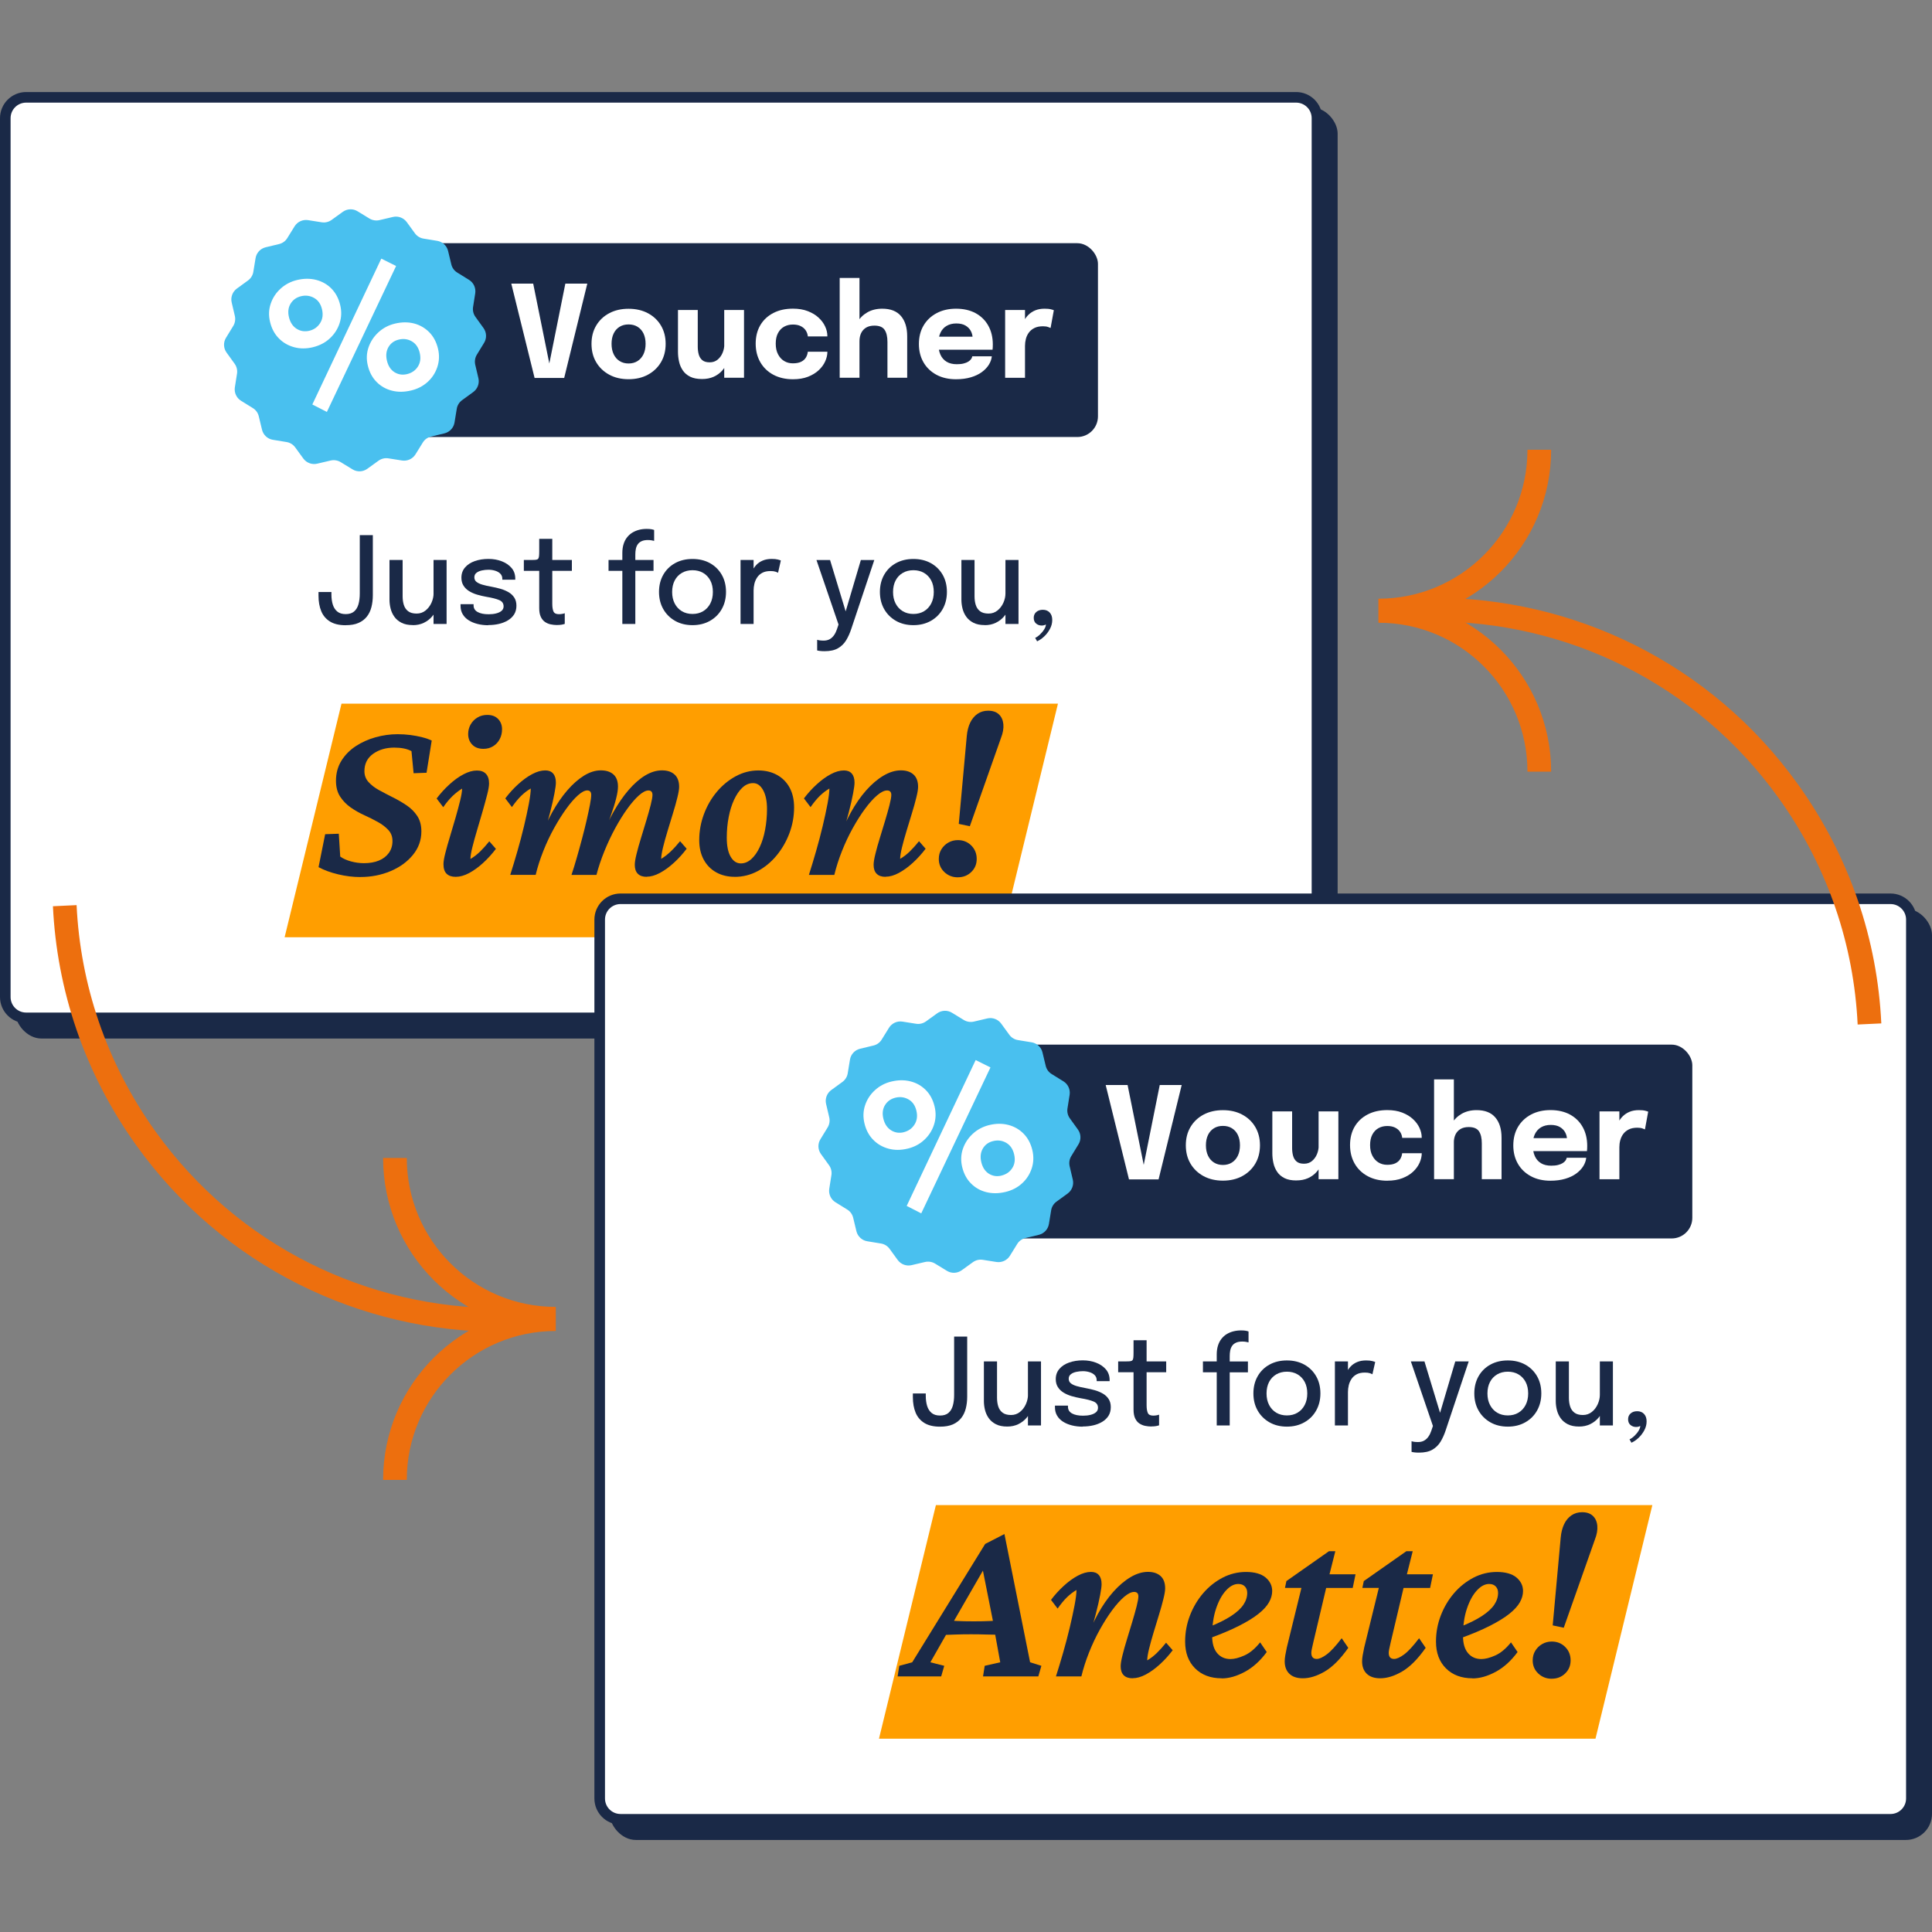 <svg xmlns="http://www.w3.org/2000/svg" id="a" data-name="Voucher EN" viewBox="0 0 500 500"><rect x="0" y="0" width="500" height="500" fill="#808080" stroke="none"/><defs><style>      .b {        fill: #49c0ef;      }      .b, .c, .d, .e {        stroke-width: 0px;      }      .c {        fill: #1a2947;      }      .d {        fill: #ff9e00;      }      .f {        fill: none;        stroke: #ed6f0e;        stroke-miterlimit: 10;        stroke-width: 6.13px;      }      .e {        fill: #fff;      }    </style></defs><g><g><rect class="c" x="3.97" y="27.79" width="342.21" height="240.98" rx="6.76" ry="6.76"></rect><g><rect class="e" x="1.37" y="25.19" width="339.47" height="238.24" rx="5.39" ry="5.39"></rect><path class="c" d="M335.44,26.56c2.22,0,4.02,1.8,4.02,4.02v227.45c0,2.22-1.8,4.02-4.02,4.02H6.76c-2.22,0-4.02-1.8-4.02-4.02V30.58c0-2.22,1.8-4.02,4.02-4.02h328.68M335.44,23.82H6.76C3.03,23.82,0,26.85,0,30.58v227.45c0,3.73,3.03,6.76,6.76,6.76h328.68c3.73,0,6.76-3.03,6.76-6.76V30.58c0-3.73-3.03-6.76-6.76-6.76h0Z"></path></g><g><rect class="c" x="78.58" y="62.94" width="205.57" height="50.16" rx="5.34" ry="5.34"></rect><g><path class="b" d="M85.81,56.92l2.91-2.1c1.13-.81,2.64-.87,3.82-.14l3.06,1.87c.77.47,1.71.62,2.59.42l3.49-.82c1.35-.32,2.77.21,3.59,1.33l2.11,2.9c.53.73,1.34,1.23,2.23,1.37l3.54.58c1.37.22,2.48,1.25,2.81,2.6l.84,3.49c.21.88.76,1.65,1.54,2.12l3.05,1.89c1.18.73,1.81,2.1,1.6,3.48l-.56,3.54c-.14.9.08,1.81.61,2.55l2.1,2.91c.81,1.13.87,2.64.14,3.82l-1.87,3.06c-.47.77-.62,1.71-.42,2.59l.82,3.49c.32,1.35-.21,2.77-1.33,3.59l-2.9,2.11c-.73.53-1.23,1.34-1.37,2.23l-.58,3.54c-.22,1.37-1.25,2.48-2.6,2.81l-3.49.84c-.88.21-1.65.76-2.12,1.54l-1.89,3.05c-.73,1.18-2.1,1.81-3.48,1.6l-3.54-.56c-.9-.14-1.81.08-2.55.61l-2.91,2.1c-1.13.81-2.64.87-3.82.14l-3.06-1.87c-.77-.47-1.71-.62-2.59-.42l-3.49.82c-1.35.32-2.77-.21-3.59-1.33l-2.11-2.9c-.53-.73-1.34-1.23-2.23-1.37l-3.54-.58c-1.37-.22-2.48-1.25-2.81-2.6l-.84-3.49c-.21-.88-.76-1.65-1.54-2.12l-3.05-1.89c-1.18-.73-1.81-2.1-1.6-3.48l.56-3.54c.14-.9-.08-1.81-.61-2.55l-2.1-2.91c-.81-1.13-.87-2.64-.14-3.82l1.87-3.06c.47-.77.62-1.71.42-2.59l-.82-3.49c-.32-1.35.21-2.77,1.33-3.59l2.9-2.11c.73-.53,1.23-1.34,1.37-2.23l.58-3.54c.22-1.37,1.25-2.48,2.6-2.81l3.49-.84c.88-.21,1.65-.76,2.12-1.54l1.89-3.05c.73-1.18,2.1-1.81,3.48-1.6l3.54.56c.9.14,1.81-.08,2.55-.61Z"></path><path class="e" d="M81.03,89.85c-1.75.42-3.39.43-4.93,0-1.54-.42-2.86-1.18-3.95-2.3-1.1-1.11-1.85-2.53-2.26-4.24-.4-1.64-.34-3.21.17-4.71.5-1.5,1.35-2.8,2.55-3.89,1.19-1.09,2.61-1.84,4.25-2.24,1.75-.42,3.4-.43,4.95-.04,1.55.4,2.88,1.15,3.97,2.26s1.85,2.53,2.26,4.24c.4,1.64.34,3.22-.16,4.74-.5,1.52-1.35,2.83-2.54,3.92-1.19,1.1-2.63,1.84-4.3,2.25ZM80.06,85.6c1.19-.29,2.12-.94,2.78-1.97.66-1.03.82-2.23.49-3.61-.33-1.38-1.02-2.35-2.07-2.93-1.05-.58-2.16-.72-3.35-.43-1.19.29-2.09.93-2.7,1.92-.61,1-.75,2.16-.43,3.5.33,1.38,1,2.38,1.99,3.01,1,.63,2.09.79,3.28.51ZM84.6,106.61l-3.77-1.93,17.85-37.75,3.83,1.91-17.91,37.76ZM106.37,101.06c-1.75.42-3.4.44-4.95.04-1.55-.39-2.88-1.15-3.97-2.26-1.1-1.11-1.85-2.53-2.26-4.24-.4-1.64-.33-3.21.19-4.72.52-1.5,1.38-2.8,2.58-3.9,1.19-1.09,2.61-1.84,4.25-2.23,1.75-.42,3.39-.43,4.93-.04,1.53.4,2.85,1.16,3.95,2.27,1.1,1.12,1.85,2.53,2.26,4.24.4,1.64.34,3.22-.16,4.74-.5,1.52-1.34,2.82-2.52,3.89-1.18,1.07-2.61,1.81-4.28,2.21ZM105.34,96.82c1.23-.3,2.17-.95,2.81-1.95s.8-2.19.47-3.57c-.33-1.38-1.01-2.37-2.04-2.96-1.03-.6-2.16-.75-3.39-.45-1.19.29-2.08.94-2.66,1.94-.58,1.01-.71,2.18-.39,3.52.33,1.38.99,2.37,1.96,2.98.98.61,2.06.77,3.25.49Z"></path></g><g><polygon class="d" points="259.08 242.56 73.66 242.56 88.38 182.1 273.8 182.1 259.08 242.56"></polygon><g><path class="c" d="M89.46,161.81c-1.67,0-3.03-.32-4.06-.96s-1.79-1.53-2.26-2.67c-.47-1.14-.71-2.48-.71-4.01v-.95h3.34v.64c0,.96.12,1.82.35,2.58.23.76.62,1.37,1.16,1.82s1.27.67,2.18.67,1.64-.22,2.17-.67c.53-.45.91-1.07,1.14-1.88.23-.81.34-1.74.34-2.8v-15.09h3.38v15.54c0,1.1-.12,2.13-.36,3.07-.24.95-.63,1.77-1.18,2.47-.55.7-1.27,1.25-2.16,1.64-.89.4-2.01.59-3.34.59Z"></path><path class="c" d="M106.84,161.77c-1.17,0-2.15-.2-2.93-.6-.78-.4-1.4-.92-1.86-1.57-.46-.65-.78-1.36-.97-2.14-.19-.77-.28-1.53-.28-2.27v-10.27h3.4v9.42c0,.8.1,1.54.31,2.21.21.67.57,1.21,1.1,1.62.52.41,1.26.62,2.21.62.88,0,1.65-.26,2.31-.79s1.16-1.19,1.53-2c.36-.81.55-1.61.55-2.42l1.48.8c0,.96-.16,1.88-.48,2.76-.32.88-.77,1.68-1.36,2.38s-1.31,1.25-2.16,1.66c-.85.41-1.8.61-2.85.61ZM112.2,161.48v-16.56h3.38v16.56h-3.38Z"></path><path class="c" d="M126.37,161.81c-.99,0-1.92-.11-2.79-.33s-1.64-.54-2.3-.96-1.17-.94-1.54-1.57c-.37-.62-.55-1.35-.55-2.17v-.42h3.37v.31c0,.76.35,1.33,1.05,1.72.7.39,1.65.58,2.86.58.71,0,1.35-.07,1.94-.22.59-.15,1.05-.37,1.4-.67.35-.3.52-.69.52-1.15,0-.76-.37-1.3-1.11-1.62-.74-.32-1.87-.61-3.38-.86-.82-.15-1.61-.33-2.38-.56-.76-.23-1.45-.53-2.06-.91-.61-.38-1.09-.85-1.45-1.42-.36-.57-.54-1.25-.54-2.05,0-1.04.31-1.92.94-2.65.62-.73,1.47-1.28,2.53-1.65,1.06-.37,2.23-.56,3.51-.56s2.38.2,3.44.6c1.05.4,1.9.98,2.55,1.73s.97,1.68.97,2.77v.28h-3.35v-.22c0-.54-.17-.98-.51-1.33s-.79-.6-1.33-.77c-.55-.17-1.13-.26-1.74-.26-.56,0-1.13.06-1.69.18-.57.12-1.04.32-1.41.61s-.56.67-.56,1.16.18.9.55,1.19.88.54,1.54.73,1.44.37,2.32.52c.81.15,1.6.33,2.37.55s1.46.52,2.08.88c.62.36,1.11.83,1.48,1.4.37.57.55,1.27.55,2.1s-.2,1.61-.59,2.23-.93,1.14-1.61,1.55c-.68.41-1.46.72-2.32.92s-1.78.3-2.74.3Z"></path><path class="c" d="M144.18,161.76c-.55,0-1.1-.06-1.64-.17-.55-.11-1.04-.32-1.5-.63-.45-.31-.81-.75-1.08-1.32-.27-.57-.41-1.32-.41-2.24v-9.67h-3.98v-2.81h2.09c.45,0,.8-.02,1.05-.05.25-.04.44-.12.56-.26.12-.14.19-.37.23-.68.03-.31.05-.74.05-1.28v-3.2h3.38v5.47h5.07v2.81h-5.07v8.54c0,.83.1,1.49.3,1.96s.67.72,1.4.72c.31,0,.61-.03.89-.08.28-.05.49-.11.64-.17v2.76c-.19.07-.45.14-.79.2-.34.06-.74.09-1.19.09Z"></path><path class="c" d="M161.06,161.48v-13.75h-3.57v-2.81h3.57v-1.81c0-.85.11-1.62.32-2.29.21-.68.51-1.26.9-1.75.38-.49.84-.9,1.36-1.22.52-.32,1.1-.56,1.73-.73.63-.16,1.29-.24,1.97-.24.56,0,1,.03,1.32.1.32.07.53.13.63.18v2.82c-.12-.04-.34-.09-.64-.14-.3-.05-.62-.08-.97-.08-.67,0-1.21.1-1.64.3-.43.2-.76.47-1,.82s-.4.75-.49,1.2-.13.93-.13,1.44v1.4h4.71v2.81h-4.71v13.75h-3.37Z"></path><path class="c" d="M179.22,161.79c-1.7,0-3.21-.37-4.51-1.11-1.3-.74-2.32-1.75-3.06-3.05-.73-1.29-1.1-2.77-1.1-4.44s.37-3.15,1.1-4.44c.73-1.28,1.75-2.29,3.06-3.01,1.3-.72,2.81-1.08,4.51-1.08s3.21.36,4.51,1.08c1.3.72,2.32,1.73,3.06,3.01.73,1.28,1.1,2.76,1.1,4.44s-.37,3.14-1.1,4.44c-.73,1.29-1.75,2.31-3.06,3.05s-2.81,1.11-4.51,1.11ZM179.22,158.89c1.04,0,1.95-.23,2.74-.7.79-.47,1.41-1.13,1.86-1.99.45-.86.67-1.86.67-3s-.22-2.15-.67-2.99c-.45-.84-1.07-1.49-1.86-1.95-.79-.46-1.7-.69-2.74-.69s-1.94.23-2.74.69c-.8.46-1.42,1.11-1.86,1.95s-.67,1.84-.67,2.99.22,2.14.67,3,1.07,1.52,1.86,1.99c.79.47,1.71.7,2.74.7Z"></path><path class="c" d="M191.65,161.48v-16.56h3.38v5.29l-.9-.41c.07-.68.24-1.32.51-1.93.27-.61.63-1.16,1.08-1.65s1.01-.87,1.68-1.15c.67-.28,1.43-.42,2.31-.42.67,0,1.2.05,1.61.16s.66.19.76.25l-.72,3.18c-.1-.07-.31-.17-.63-.28-.32-.11-.76-.17-1.32-.17-.85,0-1.56.15-2.12.45-.56.3-1.01.7-1.34,1.2-.33.5-.57,1.04-.71,1.63-.14.59-.21,1.18-.21,1.77v8.64h-3.38Z"></path><path class="c" d="M213.38,168.53c-.45,0-.85-.02-1.22-.07-.37-.05-.6-.09-.68-.13v-2.76c.13.06.36.11.68.16.32.04.65.06.99.06.61,0,1.14-.12,1.58-.37.44-.25.82-.6,1.12-1.04.31-.44.55-.94.74-1.5l.42-1.25-5.71-16.7h3.52l4.26,14.03h-.44l4.15-14.03h3.48l-5.94,17.77c-.36,1.11-.81,2.11-1.34,2.99-.53.88-1.24,1.57-2.12,2.08s-2.05.76-3.49.76Z"></path><path class="c" d="M236.39,161.79c-1.7,0-3.21-.37-4.51-1.11-1.3-.74-2.32-1.75-3.06-3.05-.73-1.29-1.1-2.77-1.1-4.44s.37-3.15,1.1-4.44c.73-1.28,1.75-2.29,3.06-3.01,1.3-.72,2.81-1.08,4.51-1.08s3.21.36,4.51,1.08c1.3.72,2.32,1.73,3.06,3.01.73,1.28,1.1,2.76,1.1,4.44s-.37,3.14-1.1,4.44c-.73,1.29-1.75,2.31-3.06,3.05s-2.81,1.11-4.51,1.11ZM236.39,158.89c1.04,0,1.95-.23,2.74-.7.79-.47,1.41-1.13,1.86-1.99.45-.86.67-1.86.67-3s-.22-2.15-.67-2.99c-.45-.84-1.07-1.49-1.86-1.95-.79-.46-1.7-.69-2.74-.69s-1.94.23-2.74.69c-.8.46-1.42,1.11-1.86,1.95s-.67,1.84-.67,2.99.22,2.14.67,3,1.07,1.52,1.86,1.99c.79.47,1.71.7,2.74.7Z"></path><path class="c" d="M254.85,161.77c-1.17,0-2.15-.2-2.93-.6-.78-.4-1.4-.92-1.86-1.57-.46-.65-.78-1.36-.97-2.14-.19-.77-.28-1.53-.28-2.27v-10.27h3.4v9.42c0,.8.1,1.54.31,2.21.21.67.57,1.21,1.1,1.62.52.41,1.26.62,2.21.62.88,0,1.65-.26,2.31-.79.66-.52,1.16-1.19,1.53-2,.36-.81.54-1.61.54-2.42l1.48.8c0,.96-.16,1.88-.47,2.76s-.77,1.68-1.36,2.38c-.59.7-1.31,1.25-2.16,1.66-.85.41-1.79.61-2.85.61ZM260.21,161.48v-16.56h3.38v16.56h-3.38Z"></path><path class="c" d="M268.4,165.97l-.5-.89c.42-.19.84-.48,1.26-.89.43-.41.79-.84,1.08-1.32.3-.47.44-.91.44-1.32,0-.12-.02-.25-.05-.37-.03-.12-.08-.23-.14-.32h.86c-.14.33-.37.59-.69.76-.33.18-.68.27-1.07.27-.55,0-1.03-.17-1.44-.51-.41-.34-.62-.84-.62-1.48s.22-1.13.65-1.51c.44-.38,1-.58,1.7-.58.75,0,1.34.24,1.78.71.44.47.66,1.11.66,1.93s-.2,1.57-.6,2.32-.9,1.4-1.5,1.96c-.6.56-1.21.97-1.82,1.24Z"></path><path class="c" d="M93.27,226.98c-1.87,0-3.79-.23-5.75-.7-1.97-.47-3.66-1.09-5.08-1.86l1.71-8.53,3.53-.12.37,5.91c.73.53,1.65.94,2.77,1.25,1.12.3,2.24.46,3.38.46,1.46,0,2.74-.22,3.84-.67,1.1-.45,1.96-1.11,2.59-1.98.63-.87.94-1.9.94-3.08s-.36-2.09-1.07-2.86c-.71-.77-1.61-1.46-2.71-2.07s-2.27-1.2-3.53-1.77c-1.26-.57-2.44-1.24-3.53-2.01-1.1-.77-2-1.71-2.71-2.8-.71-1.1-1.07-2.46-1.07-4.08,0-1.95.47-3.67,1.4-5.18.93-1.5,2.17-2.76,3.71-3.78,1.54-1.01,3.26-1.79,5.15-2.31,1.89-.53,3.79-.79,5.69-.79,1.14,0,2.24.07,3.32.21,1.08.14,2.09.33,3.04.58.95.24,1.78.53,2.47.85l-1.34,8.34-3.35.12-.55-5.72c-1.14-.61-2.62-.91-4.45-.91-2.15,0-3.98.54-5.48,1.61-1.5,1.08-2.25,2.57-2.25,4.48,0,1.1.35,2.04,1.07,2.83.71.79,1.62,1.49,2.74,2.1,1.12.61,2.3,1.23,3.56,1.86,1.26.63,2.45,1.32,3.56,2.07,1.12.75,2.03,1.67,2.74,2.74.71,1.08,1.07,2.41,1.07,3.99,0,2.27-.73,4.3-2.19,6.09-1.46,1.79-3.39,3.19-5.79,4.2-2.4,1.01-4.99,1.52-7.79,1.52Z"></path><path class="c" d="M117.93,226.92c-1.02,0-1.8-.26-2.34-.79-.55-.53-.82-1.36-.82-2.5,0-.65.16-1.61.49-2.89.32-1.28.73-2.72,1.22-4.32.49-1.6.96-3.22,1.43-4.84.47-1.62.86-3.11,1.19-4.45.32-1.34.49-2.35.49-3.04-.81.49-1.62,1.12-2.44,1.89-.81.77-1.62,1.75-2.44,2.92l-1.71-2.25c1.01-1.34,2.12-2.56,3.32-3.65,1.2-1.1,2.41-1.97,3.65-2.62,1.24-.65,2.38-.97,3.44-.97s1.8.28,2.34.85c.55.57.82,1.4.82,2.5,0,.65-.16,1.61-.49,2.89-.33,1.28-.72,2.73-1.19,4.35-.47,1.62-.94,3.25-1.43,4.87-.49,1.62-.89,3.1-1.22,4.42-.33,1.32-.49,2.32-.49,3.01.85-.49,1.67-1.12,2.47-1.89.79-.77,1.59-1.66,2.41-2.68l1.71,1.95c-1.02,1.34-2.12,2.56-3.32,3.65-1.2,1.1-2.41,1.97-3.62,2.62-1.22.65-2.38.97-3.47.97ZM125.12,193.8c-1.26,0-2.23-.37-2.92-1.1-.69-.73-1.04-1.64-1.04-2.74,0-.89.21-1.71.64-2.47.43-.75,1.01-1.35,1.77-1.8.75-.45,1.59-.67,2.53-.67,1.22,0,2.16.36,2.83,1.07.67.71,1,1.59,1,2.65,0,.93-.2,1.79-.61,2.56-.41.77-.97,1.38-1.71,1.83-.73.45-1.56.67-2.5.67Z"></path><path class="c" d="M167.38,226.92c-1.02,0-1.79-.26-2.31-.79-.53-.53-.79-1.3-.79-2.31,0-.65.15-1.59.46-2.83.3-1.24.69-2.62,1.16-4.14.47-1.52.92-3.02,1.37-4.51.45-1.48.82-2.82,1.13-4.02.3-1.2.46-2.06.46-2.59,0-.77-.35-1.16-1.04-1.16s-1.51.43-2.47,1.28c-.95.85-1.96,2.01-3.01,3.47-1.06,1.46-2.09,3.13-3.11,4.99-1.02,1.87-1.95,3.85-2.8,5.94-.85,2.09-1.54,4.15-2.07,6.18h-6.46c.45-1.34.9-2.82,1.37-4.45.47-1.62.92-3.28,1.37-4.96.45-1.68.84-3.28,1.19-4.78.34-1.5.63-2.83.85-3.99.22-1.16.33-2,.33-2.53,0-.77-.35-1.16-1.04-1.16-.65,0-1.45.43-2.41,1.28-.95.85-1.96,2.01-3.01,3.47-1.06,1.46-2.1,3.13-3.14,4.99-1.04,1.87-1.97,3.85-2.8,5.94-.83,2.09-1.49,4.15-1.98,6.18h-6.58c.61-1.91,1.23-3.96,1.86-6.15.63-2.19,1.2-4.35,1.71-6.49.51-2.13.92-4.06,1.25-5.79.32-1.73.49-3.03.49-3.93-.85.49-1.67,1.12-2.47,1.89-.79.77-1.59,1.75-2.41,2.92l-1.71-2.25c1.01-1.34,2.12-2.56,3.32-3.65,1.2-1.1,2.41-1.97,3.62-2.62,1.22-.65,2.35-.97,3.41-.97.89,0,1.57.27,2.04.82.47.55.7,1.33.7,2.34,0,.57-.12,1.5-.37,2.8-.24,1.3-.62,2.95-1.13,4.96-.51,2.01-1.19,4.4-2.04,7.16h-.55c.85-2.6,1.89-4.99,3.11-7.19,1.22-2.19,2.53-4.1,3.93-5.72,1.4-1.62,2.84-2.89,4.32-3.81,1.48-.91,2.93-1.37,4.35-1.37s2.47.35,3.26,1.04c.79.69,1.19,1.75,1.19,3.17,0,.77-.15,1.78-.46,3.01-.3,1.24-.77,2.74-1.4,4.51-.63,1.77-1.45,3.89-2.47,6.36h-.3c1.06-2.64,2.2-5.06,3.44-7.28,1.24-2.21,2.56-4.13,3.96-5.75,1.4-1.62,2.83-2.87,4.29-3.75,1.46-.87,2.9-1.31,4.32-1.31s2.47.36,3.26,1.07c.79.71,1.19,1.78,1.19,3.2,0,.61-.15,1.53-.46,2.77-.3,1.24-.69,2.62-1.16,4.14-.47,1.52-.93,3.06-1.4,4.6-.47,1.54-.85,2.94-1.16,4.2-.3,1.26-.46,2.23-.46,2.92.81-.49,1.62-1.12,2.44-1.89.81-.77,1.62-1.66,2.44-2.68l1.71,1.95c-1.02,1.34-2.12,2.56-3.32,3.65-1.2,1.1-2.41,1.97-3.62,2.62-1.22.65-2.35.97-3.41.97Z"></path><path class="c" d="M190.16,226.92c-1.83,0-3.43-.39-4.81-1.16-1.38-.77-2.46-1.87-3.23-3.29-.77-1.42-1.16-3.11-1.16-5.05,0-2.31.41-4.56,1.22-6.73.81-2.17,1.93-4.1,3.35-5.79,1.42-1.68,3.05-3.02,4.9-4.02,1.85-.99,3.79-1.49,5.82-1.49,1.83,0,3.44.39,4.84,1.16,1.4.77,2.49,1.87,3.26,3.29.77,1.42,1.16,3.13,1.16,5.12,0,2.31-.41,4.55-1.22,6.7-.81,2.15-1.93,4.08-3.35,5.79-1.42,1.71-3.06,3.04-4.9,4.02-1.85.97-3.81,1.46-5.88,1.46ZM191.74,223.45c.97,0,1.88-.38,2.71-1.13.83-.75,1.55-1.78,2.16-3.08.61-1.3,1.08-2.8,1.4-4.51.32-1.71.49-3.49.49-5.36,0-2.03-.33-3.65-1-4.87-.67-1.22-1.53-1.83-2.59-1.83s-1.94.39-2.77,1.16c-.83.77-1.55,1.82-2.16,3.14-.61,1.32-1.08,2.82-1.4,4.51-.33,1.69-.49,3.46-.49,5.33,0,2.11.33,3.75,1,4.9.67,1.16,1.55,1.74,2.65,1.74Z"></path><path class="c" d="M229.19,226.92c-1.02,0-1.79-.26-2.31-.79-.53-.53-.79-1.3-.79-2.31,0-.65.15-1.59.46-2.83.3-1.24.69-2.62,1.16-4.14.47-1.52.92-3.02,1.37-4.51.45-1.48.82-2.82,1.13-4.02.3-1.2.46-2.06.46-2.59,0-.77-.37-1.16-1.1-1.16s-1.59.43-2.59,1.28c-1,.85-2.03,2.01-3.11,3.47-1.08,1.46-2.13,3.13-3.17,4.99-1.04,1.87-1.97,3.85-2.8,5.94-.83,2.09-1.49,4.15-1.98,6.18h-6.58c.61-1.91,1.23-3.96,1.86-6.15.63-2.19,1.2-4.35,1.71-6.49.51-2.13.92-4.06,1.25-5.79.32-1.73.49-3.03.49-3.93-.85.49-1.67,1.12-2.47,1.89-.79.77-1.59,1.75-2.41,2.92l-1.71-2.25c1.01-1.34,2.12-2.56,3.32-3.65,1.2-1.1,2.41-1.97,3.62-2.62,1.22-.65,2.35-.97,3.41-.97.89,0,1.57.27,2.04.82.47.55.7,1.33.7,2.34,0,.57-.12,1.5-.37,2.8-.24,1.3-.62,2.94-1.13,4.93-.51,1.99-1.19,4.38-2.04,7.19h-.55c.85-2.56,1.89-4.94,3.11-7.16,1.22-2.21,2.55-4.13,3.99-5.76,1.44-1.62,2.93-2.89,4.48-3.81,1.54-.91,3.04-1.37,4.51-1.37,1.38,0,2.47.36,3.26,1.07.79.71,1.19,1.78,1.19,3.2,0,.61-.15,1.53-.46,2.77-.3,1.24-.69,2.62-1.16,4.14-.47,1.52-.93,3.06-1.4,4.6-.47,1.54-.85,2.94-1.16,4.2-.3,1.26-.46,2.23-.46,2.92.85-.49,1.67-1.12,2.47-1.89.79-.77,1.59-1.66,2.41-2.68l1.71,1.95c-1.02,1.34-2.12,2.56-3.32,3.65-1.2,1.1-2.41,1.97-3.62,2.62s-2.35.97-3.41.97Z"></path><path class="c" d="M247.89,227.05c-1.38,0-2.55-.46-3.5-1.37-.95-.91-1.43-2.04-1.43-3.38,0-.93.22-1.77.67-2.5.45-.73,1.04-1.31,1.8-1.74.75-.43,1.57-.64,2.47-.64,1.38,0,2.54.47,3.47,1.4.93.93,1.4,2.09,1.4,3.47s-.47,2.47-1.4,3.38c-.93.91-2.09,1.37-3.47,1.37ZM248.13,213.22l2.07-22.72c.12-1.34.42-2.5.88-3.47.47-.97,1.1-1.74,1.89-2.28.79-.55,1.71-.82,2.77-.82,1.18,0,2.1.31,2.77.94.67.63,1.05,1.48,1.16,2.56.1,1.08-.11,2.28-.64,3.62l-8.04,22.78-2.86-.61Z"></path></g></g><g><path class="e" d="M138.35,97.81l-6.03-24.41h5.67l4.29,21.24h-.23l4.26-21.24h5.68l-5.98,24.41h-7.66Z"></path><path class="e" d="M162.67,98.14c-1.89,0-3.56-.39-5-1.17-1.44-.78-2.57-1.86-3.38-3.23-.81-1.37-1.21-2.95-1.21-4.75s.4-3.36,1.21-4.73c.81-1.37,1.94-2.44,3.38-3.2,1.44-.77,3.11-1.15,5-1.15s3.56.38,5.01,1.15c1.44.77,2.57,1.83,3.38,3.2s1.21,2.95,1.21,4.73-.4,3.38-1.21,4.75-1.94,2.45-3.38,3.23c-1.44.78-3.11,1.17-5.01,1.17ZM162.67,94.07c.89,0,1.67-.21,2.33-.63.66-.42,1.17-1.01,1.54-1.78.36-.77.54-1.66.54-2.68s-.18-1.91-.54-2.67c-.36-.75-.88-1.33-1.54-1.74-.66-.41-1.44-.61-2.33-.61s-1.65.2-2.32.61c-.67.41-1.18.99-1.54,1.74-.36.75-.54,1.64-.54,2.67s.18,1.92.54,2.68c.36.77.88,1.36,1.54,1.78.67.42,1.44.63,2.32.63Z"></path><path class="e" d="M181.68,98.09c-1.24,0-2.27-.2-3.07-.6-.8-.4-1.44-.94-1.9-1.63-.46-.68-.79-1.44-.97-2.28-.19-.84-.28-1.69-.28-2.54v-10.82h5.12v9.47c0,.74.08,1.42.25,2.03.17.62.47,1.11.92,1.49s1.08.56,1.91.56,1.49-.23,2.05-.69c.56-.46.99-1.04,1.29-1.76s.45-1.45.45-2.21l1.44,1.17c0,1.1-.17,2.13-.5,3.07-.34.95-.81,1.78-1.43,2.49-.62.71-1.37,1.26-2.25,1.66-.89.4-1.89.59-3,.59ZM187.43,97.76v-17.54h5.12v17.54h-5.12Z"></path><path class="e" d="M205.22,98.15c-1.93,0-3.62-.39-5.07-1.16s-2.58-1.86-3.38-3.25-1.2-2.99-1.2-4.81.4-3.43,1.2-4.78,1.92-2.4,3.38-3.15c1.45-.75,3.14-1.12,5.07-1.12,1.44,0,2.72.21,3.83.64s2.04.98,2.79,1.68c.75.69,1.32,1.45,1.7,2.28.39.83.58,1.65.58,2.46v.13h-5.07c0-.07,0-.13,0-.19,0-.06-.02-.12-.04-.19-.09-.46-.28-.9-.58-1.31-.3-.41-.71-.74-1.25-1-.53-.26-1.2-.39-1.99-.39-.85,0-1.6.19-2.27.56-.67.37-1.19.93-1.58,1.66-.39.73-.58,1.64-.58,2.72s.19,1.97.58,2.73c.39.77.91,1.35,1.58,1.76.67.41,1.42.61,2.27.61s1.58-.13,2.13-.4c.55-.27.96-.63,1.24-1.09s.44-.96.5-1.51h5.07c0,.81-.19,1.64-.57,2.49-.38.84-.94,1.61-1.69,2.3-.74.69-1.67,1.26-2.78,1.69-1.11.43-2.4.64-3.87.64Z"></path><path class="e" d="M217.31,97.76v-25.82h5.12v25.82h-5.12ZM229.67,97.76v-9.28c0-1.34-.24-2.38-.73-3.11-.48-.73-1.37-1.1-2.66-1.1-.84,0-1.54.17-2.11.5-.57.34-1,.81-1.3,1.41-.29.61-.44,1.32-.44,2.13l-1.49-1.02c0-1.46.31-2.75.94-3.86.63-1.11,1.5-1.97,2.6-2.6,1.11-.63,2.39-.94,3.84-.94,2.15,0,3.76.63,4.84,1.89,1.08,1.26,1.62,3.01,1.62,5.26v10.72h-5.12Z"></path><path class="e" d="M240.58,90.52v-3.39h11.63l-.5.86v-.5c0-.63-.15-1.23-.45-1.81-.3-.58-.76-1.05-1.38-1.42-.62-.37-1.42-.55-2.39-.55s-1.8.21-2.5.62c-.7.41-1.23,1-1.6,1.78s-.55,1.7-.55,2.79.18,2.08.54,2.88c.36.8.89,1.41,1.6,1.84.71.43,1.59.64,2.65.64.68,0,1.27-.06,1.77-.19s.9-.29,1.21-.49.55-.42.72-.66c.17-.24.26-.48.3-.71h5.05c-.07.74-.32,1.46-.76,2.17-.44.71-1.05,1.35-1.83,1.92-.78.57-1.73,1.02-2.85,1.35-1.12.33-2.39.5-3.82.5-1.94,0-3.63-.39-5.07-1.16-1.44-.78-2.56-1.85-3.35-3.22-.79-1.37-1.19-2.95-1.19-4.75s.4-3.41,1.21-4.78c.81-1.37,1.94-2.44,3.39-3.2,1.45-.77,3.12-1.15,5.03-1.15s3.63.39,5.05,1.16c1.42.78,2.52,1.86,3.29,3.25.77,1.39,1.16,3.01,1.16,4.86,0,.28,0,.54-.02.79-.01.25-.03.44-.05.56h-16.29Z"></path><path class="e" d="M260.13,97.76v-17.54h5.14v6.05l-1.06-.66c.12-.83.34-1.59.66-2.28s.73-1.3,1.24-1.81,1.11-.91,1.81-1.2c.7-.29,1.5-.43,2.4-.43.71,0,1.26.05,1.66.16.4.1.65.18.75.24l-.84,4.59c-.1-.05-.32-.14-.66-.26-.34-.12-.78-.18-1.32-.18-.88,0-1.62.15-2.21.45s-1.07.69-1.43,1.18c-.36.49-.61,1.03-.77,1.63-.15.59-.23,1.2-.23,1.8v8.28h-5.14Z"></path></g></g></g><g><rect class="c" x="157.79" y="235.2" width="342.21" height="240.98" rx="6.76" ry="6.76"></rect><g><path class="e" d="M160.59,232.6h328.68c2.98,0,5.39,2.42,5.39,5.39v227.45c0,2.98-2.42,5.39-5.39,5.39H160.59c-2.98,0-5.39-2.42-5.39-5.39v-227.45c0-2.98,2.42-5.39,5.39-5.39Z"></path><path class="c" d="M489.27,233.97c2.22,0,4.02,1.8,4.02,4.02v227.45c0,2.22-1.8,4.02-4.02,4.02H160.59c-2.22,0-4.02-1.8-4.02-4.02v-227.45c0-2.22,1.8-4.02,4.02-4.02h328.68M489.27,231.24H160.59c-3.73,0-6.76,3.03-6.76,6.76v227.45c0,3.73,3.03,6.76,6.76,6.76h328.68c3.73,0,6.76-3.03,6.76-6.76v-227.45c0-3.73-3.03-6.76-6.76-6.76h0Z"></path></g><g><rect class="c" x="232.4" y="270.35" width="205.57" height="50.16" rx="5.34" ry="5.34"></rect><g><path class="b" d="M239.64,264.34l2.91-2.1c1.13-.81,2.64-.87,3.82-.14l3.06,1.87c.77.47,1.71.62,2.59.42l3.49-.82c1.35-.32,2.77.21,3.59,1.33l2.11,2.9c.53.73,1.34,1.23,2.23,1.37l3.54.58c1.37.22,2.48,1.25,2.81,2.6l.84,3.49c.21.88.76,1.65,1.54,2.12l3.05,1.89c1.18.73,1.81,2.1,1.6,3.48l-.56,3.54c-.14.9.08,1.81.61,2.55l2.1,2.91c.81,1.13.87,2.64.14,3.82l-1.87,3.06c-.47.77-.62,1.71-.42,2.59l.82,3.49c.32,1.35-.21,2.77-1.33,3.59l-2.9,2.11c-.73.53-1.23,1.34-1.37,2.23l-.58,3.54c-.22,1.37-1.25,2.48-2.6,2.81l-3.49.84c-.88.21-1.65.76-2.12,1.54l-1.89,3.05c-.73,1.18-2.1,1.81-3.48,1.6l-3.54-.56c-.9-.14-1.81.08-2.55.61l-2.91,2.1c-1.13.81-2.64.87-3.82.14l-3.06-1.87c-.77-.47-1.71-.62-2.59-.42l-3.49.82c-1.35.32-2.77-.21-3.59-1.33l-2.11-2.9c-.53-.73-1.34-1.23-2.23-1.37l-3.54-.58c-1.37-.22-2.48-1.25-2.81-2.6l-.84-3.49c-.21-.88-.76-1.65-1.54-2.12l-3.05-1.89c-1.18-.73-1.81-2.1-1.6-3.48l.56-3.54c.14-.9-.08-1.81-.61-2.55l-2.1-2.91c-.81-1.13-.87-2.64-.14-3.82l1.87-3.06c.47-.77.62-1.71.42-2.59l-.82-3.49c-.32-1.35.21-2.77,1.33-3.59l2.9-2.11c.73-.53,1.23-1.34,1.37-2.23l.58-3.54c.22-1.37,1.25-2.48,2.6-2.81l3.49-.84c.88-.21,1.65-.76,2.12-1.54l1.89-3.05c.73-1.18,2.1-1.81,3.48-1.6l3.54.56c.9.14,1.81-.08,2.55-.61Z"></path><path class="e" d="M234.86,297.27c-1.75.42-3.39.42-4.93,0-1.54-.42-2.86-1.18-3.95-2.3-1.1-1.11-1.85-2.53-2.26-4.24-.39-1.64-.34-3.21.17-4.71.5-1.5,1.35-2.8,2.55-3.89,1.19-1.09,2.61-1.84,4.25-2.23,1.75-.42,3.4-.44,4.95-.04,1.55.39,2.88,1.15,3.97,2.26,1.1,1.11,1.85,2.53,2.26,4.24.4,1.64.34,3.22-.16,4.74-.5,1.52-1.35,2.83-2.54,3.92-1.19,1.1-2.63,1.85-4.3,2.25ZM233.89,293.01c1.19-.29,2.12-.94,2.78-1.97.66-1.03.82-2.23.49-3.6-.33-1.38-1.02-2.35-2.07-2.93-1.04-.58-2.16-.72-3.35-.43-1.19.29-2.09.93-2.7,1.92-.61.99-.75,2.16-.43,3.5.33,1.38,1,2.38,1.99,3.01,1,.63,2.09.8,3.28.51ZM238.42,314.02l-3.77-1.93,17.85-37.75,3.83,1.91-17.91,37.76ZM260.19,308.48c-1.75.42-3.4.43-4.95.04-1.55-.39-2.88-1.15-3.97-2.26-1.1-1.11-1.85-2.53-2.26-4.24-.39-1.64-.33-3.21.19-4.72.52-1.5,1.38-2.8,2.58-3.9,1.19-1.09,2.61-1.84,4.25-2.24,1.75-.42,3.39-.43,4.93-.03,1.53.4,2.85,1.15,3.95,2.27,1.1,1.12,1.85,2.53,2.26,4.24.39,1.64.34,3.22-.16,4.74-.5,1.52-1.34,2.82-2.52,3.89-1.18,1.07-2.61,1.81-4.28,2.21ZM259.17,304.24c1.23-.3,2.17-.95,2.81-1.95.64-1,.8-2.19.47-3.57-.33-1.38-1.01-2.36-2.04-2.96s-2.16-.75-3.39-.45c-1.19.29-2.08.93-2.67,1.94-.58,1.01-.71,2.18-.39,3.52.33,1.38.99,2.37,1.96,2.99.98.61,2.06.78,3.25.49Z"></path></g><g><polygon class="d" points="412.91 449.97 227.48 449.97 242.21 389.52 427.63 389.52 412.91 449.97"></polygon><g><path class="c" d="M243.28,369.22c-1.67,0-3.03-.32-4.06-.96-1.03-.64-1.79-1.53-2.26-2.67-.47-1.14-.71-2.48-.71-4.01v-.95h3.34v.64c0,.96.12,1.82.35,2.58.23.76.62,1.37,1.16,1.82.54.45,1.27.67,2.18.67s1.64-.22,2.17-.67c.53-.45.91-1.07,1.14-1.88s.34-1.74.34-2.8v-15.09h3.38v15.54c0,1.1-.12,2.13-.36,3.07-.24.95-.63,1.77-1.18,2.47-.55.7-1.27,1.25-2.16,1.65-.89.39-2.01.59-3.34.59Z"></path><path class="c" d="M260.67,369.19c-1.17,0-2.15-.2-2.93-.6-.78-.4-1.4-.92-1.86-1.58-.46-.65-.78-1.36-.97-2.14-.19-.77-.28-1.53-.28-2.27v-10.27h3.4v9.42c0,.8.1,1.54.31,2.21.21.67.57,1.21,1.1,1.62.52.41,1.26.62,2.21.62.88,0,1.65-.26,2.31-.79.66-.52,1.16-1.19,1.53-2,.36-.81.55-1.61.55-2.42l1.48.79c0,.96-.16,1.88-.48,2.76-.32.88-.77,1.68-1.36,2.38-.59.7-1.31,1.25-2.16,1.66-.85.41-1.8.61-2.85.61ZM266.03,368.9v-16.56h3.38v16.56h-3.38Z"></path><path class="c" d="M280.2,369.22c-.99,0-1.92-.11-2.79-.33s-1.64-.54-2.3-.96c-.66-.42-1.17-.94-1.54-1.57-.37-.62-.55-1.35-.55-2.17v-.42h3.37v.31c0,.76.35,1.33,1.05,1.72.7.39,1.66.58,2.86.58.71,0,1.35-.07,1.94-.22s1.05-.37,1.4-.67c.35-.3.52-.69.52-1.15,0-.76-.37-1.3-1.12-1.62s-1.87-.61-3.38-.86c-.82-.15-1.61-.33-2.38-.56-.76-.23-1.45-.53-2.06-.91-.61-.38-1.09-.85-1.45-1.42s-.54-1.25-.54-2.05c0-1.04.31-1.92.94-2.65.62-.73,1.46-1.28,2.53-1.65,1.06-.37,2.23-.56,3.51-.56s2.38.2,3.44.6c1.05.4,1.9.98,2.55,1.73.64.75.97,1.68.97,2.77v.28h-3.35v-.22c0-.54-.17-.98-.51-1.33s-.79-.6-1.33-.77c-.55-.17-1.12-.26-1.74-.26-.56,0-1.12.06-1.69.18s-1.04.32-1.41.61c-.37.29-.56.67-.56,1.16s.18.9.55,1.19c.36.3.88.54,1.54.73s1.44.37,2.32.52c.81.15,1.6.33,2.37.55.77.22,1.46.52,2.08.88.62.36,1.11.83,1.48,1.4.37.57.55,1.27.55,2.1s-.2,1.61-.59,2.23c-.4.62-.93,1.14-1.61,1.55-.68.41-1.46.72-2.32.92-.87.2-1.78.3-2.74.3Z"></path><path class="c" d="M298,369.18c-.55,0-1.1-.06-1.65-.17-.54-.11-1.04-.33-1.5-.63s-.81-.75-1.08-1.32c-.27-.57-.41-1.32-.41-2.25v-9.67h-3.98v-2.81h2.09c.45,0,.8-.02,1.05-.05.25-.04.44-.12.56-.26.12-.14.19-.37.23-.68.03-.31.05-.74.05-1.28v-3.2h3.38v5.47h5.07v2.81h-5.07v8.54c0,.83.1,1.49.3,1.96.2.48.67.72,1.4.72.31,0,.61-.03.89-.08.28-.05.49-.11.64-.17v2.76c-.19.07-.45.14-.79.2-.34.06-.74.09-1.18.09Z"></path><path class="c" d="M314.89,368.9v-13.75h-3.57v-2.81h3.57v-1.81c0-.85.11-1.62.32-2.29.21-.67.51-1.26.9-1.75.38-.49.84-.9,1.36-1.22.53-.32,1.1-.56,1.73-.72s1.29-.24,1.97-.24c.56,0,1,.03,1.32.1.32.07.53.13.63.18v2.82c-.12-.04-.34-.09-.64-.14-.3-.05-.62-.08-.97-.08-.67,0-1.21.1-1.64.3-.43.2-.76.47-1,.82-.24.35-.4.75-.49,1.2s-.13.93-.13,1.44v1.4h4.71v2.81h-4.71v13.75h-3.37Z"></path><path class="c" d="M333.05,369.21c-1.71,0-3.21-.37-4.51-1.11-1.3-.74-2.32-1.75-3.06-3.05s-1.1-2.77-1.1-4.44.37-3.15,1.1-4.44c.73-1.28,1.75-2.29,3.06-3.01,1.3-.72,2.81-1.08,4.51-1.08s3.21.36,4.51,1.08c1.3.72,2.32,1.73,3.06,3.01.73,1.28,1.1,2.76,1.1,4.44s-.37,3.14-1.1,4.44-1.75,2.31-3.06,3.05-2.81,1.11-4.51,1.11ZM333.05,366.31c1.04,0,1.95-.23,2.74-.7.79-.47,1.41-1.13,1.86-1.99.45-.86.67-1.86.67-3s-.22-2.15-.67-2.99c-.45-.84-1.07-1.49-1.86-1.95-.79-.46-1.7-.69-2.74-.69s-1.94.23-2.74.69c-.79.46-1.42,1.11-1.86,1.95s-.67,1.84-.67,2.99.22,2.14.67,3,1.07,1.52,1.86,1.99c.79.47,1.71.7,2.74.7Z"></path><path class="c" d="M345.47,368.9v-16.56h3.38v5.29l-.9-.41c.07-.68.24-1.32.51-1.93s.63-1.16,1.08-1.64,1.01-.87,1.68-1.15c.67-.28,1.43-.42,2.31-.42.67,0,1.2.05,1.61.16.41.1.66.19.76.25l-.72,3.18c-.1-.07-.31-.17-.63-.28s-.76-.17-1.32-.17c-.85,0-1.56.15-2.12.45-.56.3-1.01.7-1.34,1.2s-.57,1.04-.71,1.63c-.14.59-.21,1.18-.21,1.77v8.64h-3.38Z"></path><path class="c" d="M367.21,375.94c-.45,0-.85-.02-1.22-.07s-.59-.09-.68-.13v-2.76c.14.06.36.11.68.16.32.04.65.06.99.06.61,0,1.14-.12,1.58-.37s.82-.59,1.12-1.04c.31-.44.55-.94.74-1.5l.42-1.25-5.71-16.7h3.52l4.26,14.03h-.44l4.15-14.03h3.48l-5.94,17.77c-.36,1.11-.81,2.11-1.34,2.99-.53.88-1.24,1.57-2.12,2.08-.88.51-2.05.76-3.49.76Z"></path><path class="c" d="M390.22,369.21c-1.71,0-3.21-.37-4.51-1.11-1.3-.74-2.32-1.75-3.06-3.05s-1.1-2.77-1.1-4.44.37-3.15,1.1-4.44c.73-1.28,1.75-2.29,3.06-3.01,1.3-.72,2.81-1.08,4.51-1.08s3.21.36,4.51,1.08c1.3.72,2.32,1.73,3.06,3.01.73,1.28,1.1,2.76,1.1,4.44s-.37,3.14-1.1,4.44-1.75,2.31-3.06,3.05-2.81,1.11-4.51,1.11ZM390.22,366.31c1.04,0,1.95-.23,2.74-.7.79-.47,1.41-1.13,1.86-1.99.45-.86.67-1.86.67-3s-.22-2.15-.67-2.99c-.45-.84-1.07-1.49-1.86-1.95-.79-.46-1.7-.69-2.74-.69s-1.94.23-2.74.69c-.79.46-1.42,1.11-1.86,1.95s-.67,1.84-.67,2.99.22,2.14.67,3,1.07,1.52,1.86,1.99c.79.47,1.71.7,2.74.7Z"></path><path class="c" d="M408.67,369.19c-1.17,0-2.15-.2-2.93-.6-.78-.4-1.4-.92-1.86-1.58-.46-.65-.78-1.36-.97-2.14-.19-.77-.28-1.53-.28-2.27v-10.27h3.4v9.42c0,.8.1,1.54.31,2.21.21.67.57,1.21,1.1,1.62.52.41,1.26.62,2.21.62.88,0,1.65-.26,2.31-.79.66-.52,1.16-1.19,1.53-2,.36-.81.55-1.61.55-2.42l1.48.79c0,.96-.16,1.88-.48,2.76-.32.88-.77,1.68-1.36,2.38-.59.7-1.31,1.25-2.16,1.66-.85.41-1.8.61-2.85.61ZM414.04,368.9v-16.56h3.38v16.56h-3.38Z"></path><path class="c" d="M422.22,373.39l-.5-.89c.42-.19.84-.48,1.26-.89.43-.41.79-.84,1.08-1.32.3-.47.44-.91.44-1.32,0-.12-.02-.25-.05-.37-.03-.12-.08-.23-.14-.32h.86c-.14.33-.37.59-.69.76-.33.18-.68.26-1.07.26-.55,0-1.03-.17-1.44-.51-.41-.34-.62-.84-.62-1.48s.22-1.13.65-1.51,1-.58,1.7-.58c.75,0,1.34.24,1.78.71s.66,1.11.66,1.92-.2,1.58-.6,2.32-.9,1.4-1.5,1.96c-.6.56-1.21.97-1.82,1.24Z"></path><path class="c" d="M232.3,433.85l.43-2.74,3.35-.91,18.88-30.63,4.99-2.56,6.64,33.19,2.92.91-.79,2.74h-14.31l.43-2.74,4.02-.91-1.52-8.34-.3-2.01-3.04-15.29,1.52-.06-8.77,15.22-1.04,1.83-4.93,8.65,3.59.91-.79,2.74h-11.27ZM244.05,423.14l.79-3.78c.77.04,1.73.09,2.86.15,1.14.06,2.58.09,4.32.09s3.14-.03,4.32-.09c1.18-.06,2.13-.11,2.86-.15l-.73,3.71c-1.02,0-2.11-.02-3.29-.06-1.18-.04-2.48-.06-3.9-.06s-2.71.02-3.87.06c-1.16.04-2.28.08-3.38.12Z"></path><path class="c" d="M293.13,434.34c-1.01,0-1.79-.26-2.31-.79-.53-.53-.79-1.3-.79-2.31,0-.65.15-1.59.46-2.83.3-1.24.69-2.62,1.16-4.14.47-1.52.92-3.02,1.37-4.51.45-1.48.82-2.82,1.13-4.02.3-1.2.46-2.06.46-2.59,0-.77-.37-1.16-1.1-1.16s-1.59.43-2.59,1.28c-1,.85-2.03,2.01-3.11,3.47-1.08,1.46-2.13,3.13-3.17,4.99-1.04,1.87-1.97,3.85-2.8,5.94-.83,2.09-1.49,4.15-1.98,6.18h-6.58c.61-1.91,1.23-3.96,1.86-6.15.63-2.19,1.2-4.35,1.71-6.49.51-2.13.92-4.06,1.25-5.79.33-1.72.49-3.03.49-3.93-.85.49-1.67,1.12-2.47,1.89-.79.77-1.59,1.75-2.41,2.92l-1.71-2.25c1.01-1.34,2.12-2.56,3.32-3.65,1.2-1.1,2.41-1.97,3.62-2.62,1.22-.65,2.35-.97,3.41-.97.89,0,1.57.27,2.04.82.47.55.7,1.33.7,2.34,0,.57-.12,1.5-.37,2.8-.24,1.3-.62,2.94-1.13,4.93-.51,1.99-1.19,4.38-2.04,7.19h-.55c.85-2.56,1.89-4.94,3.11-7.16s2.55-4.13,3.99-5.75c1.44-1.62,2.93-2.89,4.48-3.81,1.54-.91,3.04-1.37,4.51-1.37,1.38,0,2.47.36,3.26,1.07.79.71,1.19,1.78,1.19,3.2,0,.61-.15,1.53-.46,2.77-.3,1.24-.69,2.62-1.16,4.14s-.93,3.06-1.4,4.6c-.47,1.54-.85,2.94-1.16,4.2-.3,1.26-.46,2.23-.46,2.92.85-.49,1.67-1.12,2.47-1.89.79-.77,1.59-1.66,2.41-2.68l1.71,1.95c-1.02,1.34-2.12,2.56-3.32,3.65-1.2,1.1-2.41,1.97-3.62,2.62-1.22.65-2.36.97-3.41.97Z"></path><path class="c" d="M316.15,434.34c-2.84,0-5.13-.85-6.85-2.56s-2.59-4.02-2.59-6.94c0-2.35.42-4.61,1.25-6.76.83-2.15,1.97-4.07,3.41-5.75,1.44-1.68,3.12-3.02,5.02-4.02,1.91-.99,3.94-1.49,6.09-1.49s3.92.48,5.05,1.43,1.71,2.12,1.71,3.5c0,.97-.27,1.95-.82,2.92-.55.97-1.44,1.96-2.68,2.95-1.24,1-2.91,2.03-5.02,3.11-2.11,1.08-4.73,2.18-7.86,3.32v-2.98c2.35-.93,4.26-1.88,5.72-2.83,1.46-.95,2.53-1.93,3.2-2.92.67-.99,1-2.02,1-3.08,0-.69-.2-1.25-.61-1.67-.41-.43-.97-.64-1.71-.64-1.1,0-2.16.57-3.2,1.71-1.04,1.14-1.89,2.71-2.56,4.72-.67,2.01-1,4.33-1,6.97,0,1.99.44,3.49,1.31,4.51.87,1.02,2.02,1.52,3.44,1.52,1.01,0,2.22-.31,3.62-.94,1.4-.63,2.75-1.76,4.05-3.38l1.71,2.5c-1.67,2.27-3.55,3.98-5.66,5.12-2.11,1.14-4.12,1.71-6.03,1.71Z"></path><path class="c" d="M348.92,426.48c-2.03,2.88-4.05,4.91-6.06,6.09-2.01,1.18-3.91,1.77-5.69,1.77-1.5,0-2.66-.39-3.47-1.16-.81-.77-1.22-1.85-1.22-3.23,0-.45.05-.96.15-1.55.1-.59.23-1.27.4-2.04l3.78-15.41h-4.26l.37-1.77,11.02-7.73h1.64l-2.01,7.98-3.71,15.71c-.16.73-.28,1.29-.37,1.67-.08.39-.12.7-.12.94,0,1.06.47,1.58,1.4,1.58.69,0,1.56-.4,2.62-1.19,1.06-.79,2.33-2.18,3.84-4.17l1.71,2.5ZM340.21,410.96l.73-3.53h9.87l-.73,3.53h-9.87Z"></path><path class="c" d="M368.95,426.48c-2.03,2.88-4.05,4.91-6.06,6.09-2.01,1.18-3.91,1.77-5.69,1.77-1.5,0-2.66-.39-3.47-1.16-.81-.77-1.22-1.85-1.22-3.23,0-.45.05-.96.15-1.55.1-.59.23-1.27.4-2.04l3.78-15.41h-4.26l.37-1.77,11.02-7.73h1.64l-2.01,7.98-3.71,15.71c-.16.73-.28,1.29-.37,1.67-.08.39-.12.7-.12.94,0,1.06.47,1.58,1.4,1.58.69,0,1.56-.4,2.62-1.19,1.06-.79,2.33-2.18,3.84-4.17l1.71,2.5ZM360.24,410.96l.73-3.53h9.87l-.73,3.53h-9.87Z"></path><path class="c" d="M381.07,434.34c-2.84,0-5.13-.85-6.85-2.56s-2.59-4.02-2.59-6.94c0-2.35.42-4.61,1.25-6.76.83-2.15,1.97-4.07,3.41-5.75,1.44-1.68,3.12-3.02,5.02-4.02,1.91-.99,3.94-1.49,6.09-1.49s3.92.48,5.05,1.43,1.71,2.12,1.71,3.5c0,.97-.27,1.95-.82,2.92-.55.97-1.44,1.96-2.68,2.95-1.24,1-2.91,2.03-5.02,3.11-2.11,1.08-4.73,2.18-7.86,3.32v-2.98c2.35-.93,4.26-1.88,5.72-2.83,1.46-.95,2.53-1.93,3.2-2.92.67-.99,1-2.02,1-3.08,0-.69-.2-1.25-.61-1.67-.41-.43-.97-.64-1.71-.64-1.1,0-2.16.57-3.2,1.71-1.04,1.14-1.89,2.71-2.56,4.72-.67,2.01-1,4.33-1,6.97,0,1.99.44,3.49,1.31,4.51.87,1.02,2.02,1.52,3.44,1.52,1.01,0,2.22-.31,3.62-.94,1.4-.63,2.75-1.76,4.05-3.38l1.71,2.5c-1.67,2.27-3.55,3.98-5.66,5.12-2.11,1.14-4.12,1.71-6.03,1.71Z"></path><path class="c" d="M401.59,434.46c-1.38,0-2.55-.46-3.5-1.37-.96-.91-1.43-2.04-1.43-3.38,0-.93.22-1.77.67-2.5.45-.73,1.04-1.31,1.8-1.74.75-.43,1.57-.64,2.47-.64,1.38,0,2.54.47,3.47,1.4.93.93,1.4,2.09,1.4,3.47s-.47,2.47-1.4,3.38c-.93.91-2.09,1.37-3.47,1.37ZM401.84,420.64l2.07-22.71c.12-1.34.42-2.5.88-3.47s1.1-1.74,1.89-2.28c.79-.55,1.71-.82,2.77-.82,1.18,0,2.1.31,2.77.94.67.63,1.06,1.48,1.16,2.56.1,1.08-.11,2.28-.64,3.62l-8.04,22.78-2.86-.61Z"></path></g></g><g><path class="e" d="M292.18,305.22l-6.03-24.42h5.67l4.29,21.24h-.23l4.26-21.24h5.68l-5.98,24.42h-7.67Z"></path><path class="e" d="M316.49,305.55c-1.89,0-3.56-.39-5.01-1.17-1.44-.78-2.57-1.86-3.38-3.23s-1.21-2.95-1.21-4.75.4-3.36,1.21-4.73,1.94-2.44,3.38-3.21c1.44-.76,3.11-1.15,5.01-1.15s3.56.38,5,1.15c1.44.77,2.57,1.83,3.38,3.21s1.21,2.95,1.21,4.73-.4,3.38-1.21,4.75-1.94,2.45-3.38,3.23c-1.44.78-3.11,1.17-5,1.17ZM316.49,301.49c.89,0,1.67-.21,2.33-.63.66-.42,1.17-1.01,1.54-1.78s.54-1.66.54-2.68-.18-1.91-.54-2.67c-.36-.75-.88-1.33-1.54-1.74-.66-.41-1.44-.61-2.33-.61s-1.66.2-2.32.61-1.18.99-1.54,1.74c-.36.75-.54,1.64-.54,2.67s.18,1.92.54,2.68c.36.77.88,1.36,1.54,1.78.67.42,1.44.63,2.32.63Z"></path><path class="e" d="M335.5,305.5c-1.25,0-2.27-.2-3.07-.6-.8-.4-1.44-.94-1.9-1.63-.46-.68-.79-1.44-.97-2.28-.19-.84-.28-1.68-.28-2.54v-10.82h5.12v9.46c0,.74.08,1.42.25,2.03.17.62.47,1.11.92,1.49.45.38,1.08.56,1.91.56s1.49-.23,2.05-.69.99-1.04,1.29-1.76c.3-.72.45-1.45.45-2.21l1.44,1.17c0,1.1-.17,2.13-.5,3.07s-.81,1.78-1.43,2.49c-.62.71-1.37,1.26-2.25,1.66-.89.4-1.89.59-3,.59ZM341.25,305.17v-17.54h5.12v17.54h-5.12Z"></path><path class="e" d="M359.04,305.57c-1.93,0-3.62-.39-5.07-1.17-1.45-.78-2.58-1.86-3.38-3.25-.8-1.39-1.2-2.99-1.2-4.81s.4-3.43,1.2-4.78c.8-1.35,1.92-2.4,3.38-3.15,1.45-.75,3.14-1.12,5.07-1.12,1.44,0,2.72.21,3.83.64s2.04.98,2.79,1.68c.75.69,1.32,1.45,1.7,2.28.38.83.58,1.65.58,2.46v.13h-5.07c0-.07,0-.13,0-.19,0-.06-.02-.12-.04-.19-.09-.46-.28-.9-.58-1.3-.3-.41-.71-.74-1.25-1s-1.2-.39-1.99-.39c-.85,0-1.61.19-2.27.56-.67.37-1.19.93-1.58,1.66s-.58,1.64-.58,2.72.19,1.97.58,2.73.91,1.35,1.58,1.76c.67.41,1.42.61,2.27.61s1.58-.13,2.13-.4c.55-.27.96-.63,1.24-1.09s.44-.96.5-1.51h5.07c0,.81-.19,1.64-.57,2.49-.38.84-.94,1.61-1.68,2.3-.74.69-1.67,1.25-2.78,1.68-1.11.43-2.4.64-3.87.64Z"></path><path class="e" d="M371.14,305.17v-25.82h5.12v25.82h-5.12ZM383.49,305.17v-9.28c0-1.34-.24-2.38-.73-3.11s-1.37-1.1-2.66-1.1c-.84,0-1.54.17-2.11.5-.57.34-1.01.81-1.3,1.41-.29.61-.44,1.32-.44,2.13l-1.49-1.02c0-1.46.31-2.75.94-3.86s1.5-1.97,2.6-2.6c1.11-.63,2.39-.94,3.84-.94,2.15,0,3.76.63,4.84,1.89,1.08,1.26,1.62,3.01,1.62,5.26v10.72h-5.12Z"></path><path class="e" d="M394.41,297.94v-3.39h11.63l-.5.86v-.5c0-.63-.15-1.23-.45-1.81-.3-.58-.76-1.05-1.38-1.42s-1.42-.55-2.39-.55-1.8.21-2.5.62c-.7.41-1.23,1.01-1.6,1.78-.37.77-.55,1.7-.55,2.79s.18,2.08.54,2.88c.36.8.89,1.41,1.6,1.84.71.43,1.59.64,2.65.64.68,0,1.27-.06,1.77-.19.5-.13.9-.29,1.21-.49.31-.2.55-.42.72-.66.17-.24.26-.48.3-.71h5.05c-.07.74-.32,1.46-.76,2.17-.44.71-1.05,1.35-1.83,1.92s-1.73,1.02-2.85,1.35c-1.12.33-2.39.5-3.82.5-1.94,0-3.63-.39-5.07-1.17-1.44-.78-2.56-1.85-3.35-3.22s-1.19-2.95-1.19-4.75.4-3.41,1.21-4.78,1.94-2.44,3.39-3.21c1.45-.76,3.12-1.15,5.03-1.15s3.63.39,5.05,1.16c1.42.78,2.52,1.86,3.29,3.25.77,1.39,1.16,3.01,1.16,4.86,0,.28,0,.54-.02.79-.01.25-.03.44-.05.56h-16.29Z"></path><path class="e" d="M413.95,305.17v-17.54h5.14v6.05l-1.06-.66c.12-.83.34-1.58.66-2.28.32-.69.73-1.3,1.24-1.81s1.11-.91,1.81-1.2c.7-.29,1.5-.43,2.4-.43.71,0,1.26.05,1.66.16.4.11.65.18.75.24l-.84,4.59c-.1-.05-.32-.14-.66-.26-.34-.12-.78-.18-1.32-.18-.88,0-1.62.15-2.21.45-.59.3-1.07.69-1.43,1.18-.36.49-.61,1.03-.77,1.63s-.23,1.19-.23,1.8v8.28h-5.14Z"></path></g></g></g></g><g><path class="f" d="M16.76,234.39c.99,20.92,7.82,41.81,20.92,60.12,22.05,30.82,56.78,47.19,91.99,47.1"></path><g><path class="f" d="M143.82,341.29c-22.98,0-41.61-18.63-41.61-41.61"></path><path class="f" d="M143.82,341.39c-22.98,0-41.61,18.63-41.61,41.61"></path></g></g><g><path class="f" d="M483.82,265c-.99-20.92-7.82-41.81-20.92-60.12-22.05-30.82-56.78-47.19-91.99-47.1"></path><g><path class="f" d="M356.76,158.1c22.98,0,41.61,18.63,41.61,41.61"></path><path class="f" d="M356.76,158.01c22.98,0,41.61-18.63,41.61-41.61"></path></g></g></svg>